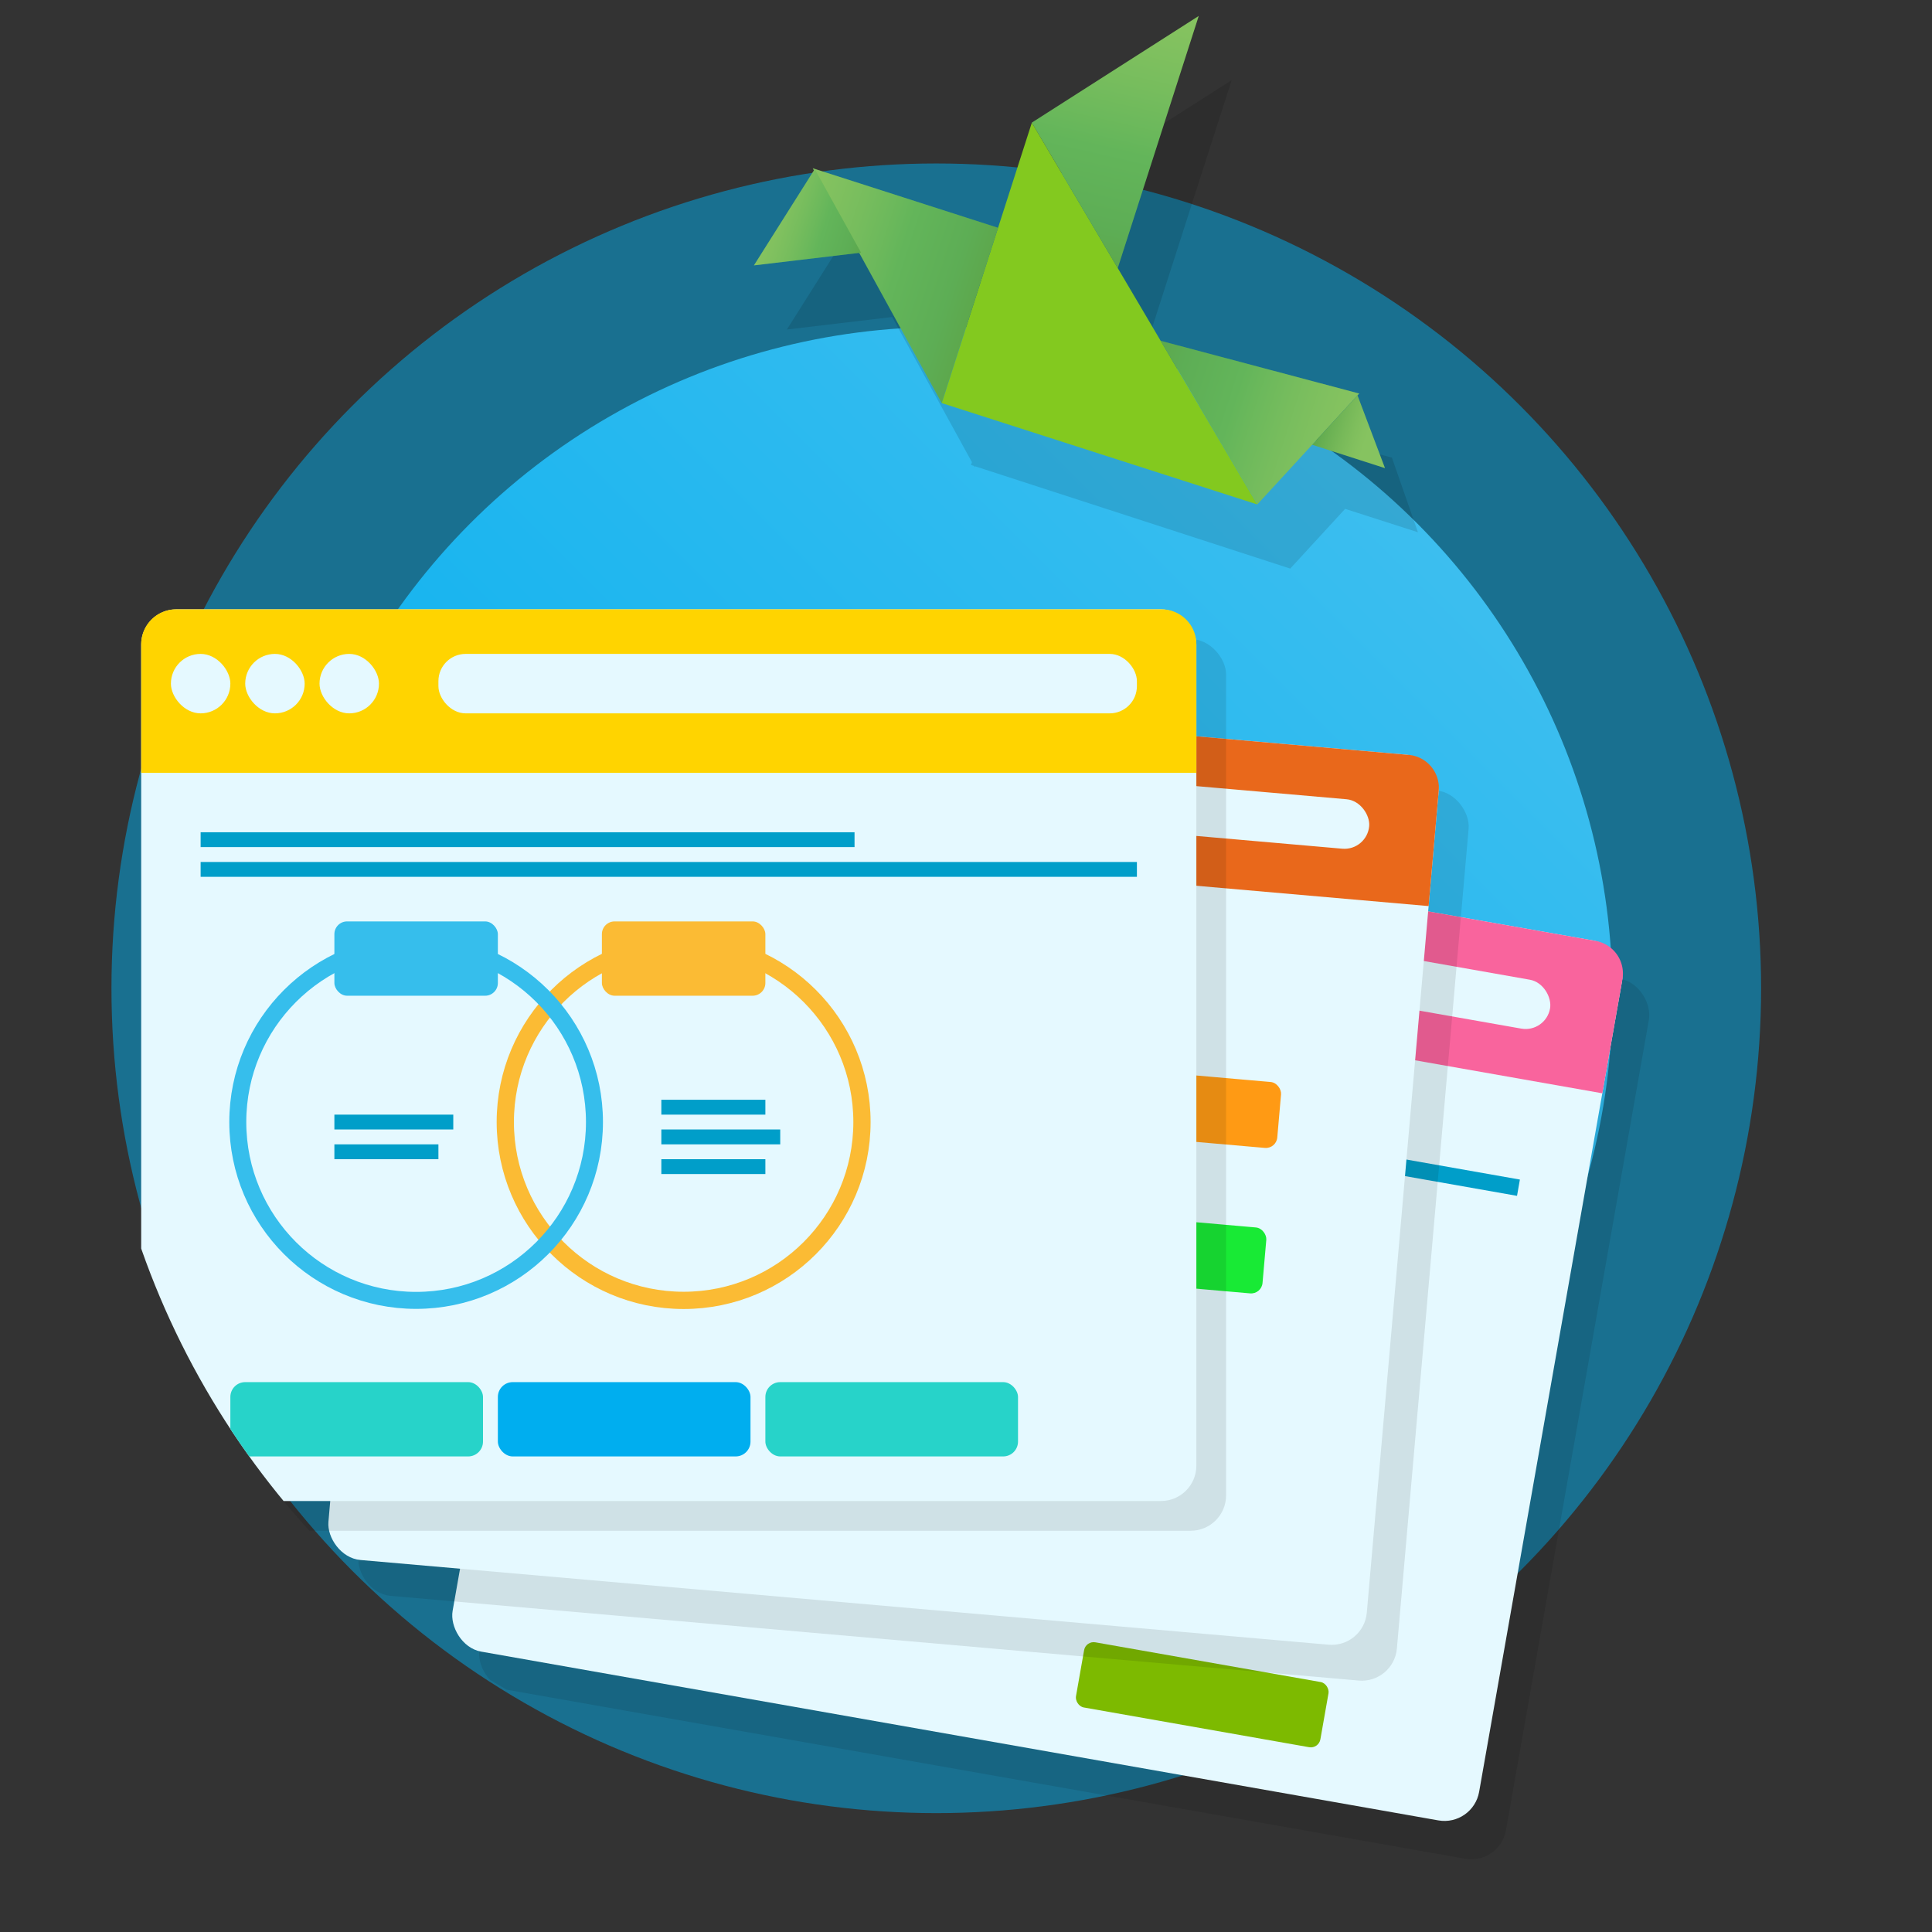 <svg xmlns="http://www.w3.org/2000/svg" xmlns:xlink="http://www.w3.org/1999/xlink" width="130" height="130" viewBox="0 0 130 130">
  <rect x="0" y="0" width="130" height="130" fill="#333333" stroke="none"/>
  <defs>
    <linearGradient id="linear-gradient" x1="35.655" y1="93.845" x2="94.345" y2="35.155" gradientUnits="userSpaceOnUse">
      <stop offset="0" stop-color="#55c835"/>
      <stop offset="1" stop-color="#6ce835"/>
    </linearGradient>
    <linearGradient id="linear-gradient-2" x1="31.68" y1="98.82" x2="95.32" y2="35.18" gradientUnits="userSpaceOnUse">
      <stop offset="0" stop-color="#00aeef"/>
      <stop offset="1" stop-color="#3cbeef"/>
    </linearGradient>
    <clipPath id="clip-path">
      <path d="M118.405,1H7.5V69H6.491A55.394,55.394,0,0,0,60.5,121.1v.038l112,19.645V1Z" fill="none"/>
    </clipPath>
    <linearGradient id="Sky" x1="-857.215" y1="-1163.754" x2="-855.668" y2="-1146.073" gradientTransform="translate(536.299 1370.204) rotate(17.809)" gradientUnits="userSpaceOnUse">
      <stop offset="0" stop-color="#cce0f4"/>
      <stop offset="0.064" stop-color="#c3dcf2"/>
      <stop offset="0.171" stop-color="#a9d2ee"/>
      <stop offset="0.307" stop-color="#80c2e7"/>
      <stop offset="0.465" stop-color="#47acde"/>
      <stop offset="0.567" stop-color="#1e9cd7"/>
      <stop offset="0.865" stop-color="#0075be"/>
      <stop offset="0.994" stop-color="#005b97"/>
    </linearGradient>
    <linearGradient id="Sky-2" data-name="Sky" x1="-834.501" y1="-1138.676" x2="-848.306" y2="-1138.676" xlink:href="#Sky"/>
    <linearGradient id="Sky-3" data-name="Sky" x1="-874.145" y1="-1140.269" x2="-861.049" y2="-1140.269" xlink:href="#Sky"/>
    <linearGradient id="Sky-4" data-name="Sky" x1="-875.915" y1="-1142.741" x2="-869.315" y2="-1142.741" xlink:href="#Sky"/>
    <linearGradient id="linear-gradient-3" x1="-831.316" y1="-1141.076" x2="-836.462" y2="-1141.076" gradientTransform="translate(536.299 1370.204) rotate(17.809)" gradientUnits="userSpaceOnUse">
      <stop offset="0.35" stop-color="#cce0f4"/>
      <stop offset="0.415" stop-color="#c3daf0"/>
      <stop offset="0.524" stop-color="#a9c9e4"/>
      <stop offset="0.662" stop-color="#80aed1"/>
      <stop offset="0.825" stop-color="#4689b7"/>
      <stop offset="1" stop-color="#005b97"/>
    </linearGradient>
  </defs>
  <title>curriculum</title>
  <g style="isolation: isolate">
    <g id="Layer_1" data-name="Layer 1">
      <circle cx="63" cy="66.5" r="55.5" fill="#00aeef" opacity="0.5"/>
      <circle cx="65" cy="64.5" r="41.5" fill="url(#linear-gradient)"/>
      <circle cx="63.5" cy="67" r="45" fill="url(#linear-gradient-2)"/>
      <g clip-path="url(#clip-path)">
        <g id="skills">
          <g id="page1">
            <g id="page">
              <rect x="36.538" y="59.731" width="70.137" height="60.117" rx="2.369" ry="2.369" transform="translate(16.68 -11.07) rotate(10)" opacity="0.1"/>
              <rect x="34.732" y="57.152" width="70.137" height="60.117" rx="2.369" ry="2.369" transform="translate(16.204 -10.796) rotate(10)" fill="#e5f9ff"/>
              <path d="M41.308,57.532h65.684a2.227,2.227,0,0,1,2.227,2.227v7.793a0,0,0,0,1,0,0H39.081a0,0,0,0,1,0,0V59.759A2.227,2.227,0,0,1,41.308,57.532Z" transform="translate(11.987 -11.926) rotate(10)" fill="#f9649d"/>
              <rect x="41.781" y="55.459" width="3.34" height="3.34" rx="1.67" ry="1.67" transform="translate(10.58 -6.677) rotate(10)" fill="#e5f9ff"/>
              <rect x="46.167" y="56.232" width="3.34" height="3.34" rx="1.67" ry="1.67" transform="translate(10.781 -7.427) rotate(10)" fill="#e5f9ff"/>
              <rect x="50.552" y="57.006" width="3.34" height="3.34" rx="1.67" ry="1.67" transform="translate(10.982 -8.177) rotate(10)" fill="#e5f9ff"/>
              <rect x="57.897" y="62.129" width="46.758" height="3.34" rx="1.67" ry="1.67" transform="translate(12.313 -13.144) rotate(10)" fill="#e5f9ff"/>
            </g>
            <g id="task">
              <rect x="40.825" y="70.209" width="44.531" height="1.113" transform="translate(13.247 -9.88) rotate(10)" fill="#009ec9"/>
              <rect x="40.303" y="73.949" width="62.344" height="1.113" transform="translate(14.024 -11.28) rotate(10)" fill="#009ec9"/>
              <rect x="67.621" y="89.684" width="6.68" height="1.113" transform="translate(16.748 -10.951) rotate(10)" fill="#009ec9"/>
              <rect x="67.218" y="92.071" width="8.906" height="1.113" transform="translate(17.173 -11.038) rotate(10)" fill="#009ec9"/>
              <rect x="46.21" y="89.3" width="6.68" height="1.113" transform="translate(16.356 -7.239) rotate(10)" fill="#009ec9"/>
              <rect x="66.848" y="94.07" width="6.68" height="1.113" transform="translate(17.498 -10.75) rotate(10)" fill="#009ec9"/>
              <rect x="46.58" y="87.301" width="8.906" height="1.113" transform="translate(16.032 -7.527) rotate(10)" fill="#009ec9"/>
              <rect x="72.547" y="111.81" width="16.699" height="4.453" rx="0.652" ry="0.652" transform="translate(21.031 -12.315) rotate(10)" fill="#7dba00"/>
              <rect x="66.853" y="79.695" width="10.02" height="4.453" rx="0.771" ry="0.771" transform="translate(15.317 -11.234) rotate(10)" fill="#ff9a14"/>
              <circle cx="70" cy="93.5" r="11.998" fill="none" stroke="#ff9a14" stroke-miterlimit="10" stroke-width="1.143"/>
              <rect x="48.215" y="76.409" width="10.02" height="4.453" rx="0.771" ry="0.771" transform="translate(14.463 -8.048) rotate(10)" fill="#36beec"/>
              <circle cx="52" cy="89.5" r="11.998" fill="none" stroke="#36beec" stroke-miterlimit="10" stroke-width="1.143"/>
            </g>
          </g>
          <g id="page1-2" data-name="page1">
            <g id="page-2" data-name="page">
              <rect x="26.403" y="50.228" width="70.137" height="60.117" rx="2.369" ry="2.369" transform="translate(7.231 -5.052) rotate(5)" opacity="0.1"/>
              <rect x="24.379" y="47.816" width="70.137" height="60.117" rx="2.369" ry="2.369" transform="translate(7.013 -4.885) rotate(5)" fill="#e5f9ff"/>
              <path d="M28.788,47.912H94.472A2.227,2.227,0,0,1,96.7,50.138v7.793a0,0,0,0,1,0,0H26.562a0,0,0,0,1,0,0V50.138A2.227,2.227,0,0,1,28.788,47.912Z" transform="translate(4.847 -5.17) rotate(5)" fill="#e9681b"/>
              <rect x="28.907" y="48.535" width="3.34" height="3.34" rx="1.67" ry="1.67" transform="translate(4.492 -2.474) rotate(5)" fill="#e5f9ff"/>
              <rect x="33.343" y="48.923" width="3.34" height="3.34" rx="1.67" ry="1.67" transform="translate(4.543 -2.859) rotate(5)" fill="#e5f9ff"/>
              <rect x="37.779" y="49.311" width="3.34" height="3.34" rx="1.67" ry="1.67" transform="translate(4.593 -3.244) rotate(5)" fill="#e5f9ff"/>
              <rect x="45.46" y="51.882" width="46.758" height="3.34" rx="1.67" ry="1.67" transform="translate(4.929 -5.796) rotate(5)" fill="#e5f9ff"/>
            </g>
            <g id="task-2" data-name="task">
              <rect x="29.064" y="61.521" width="44.531" height="1.113" transform="translate(5.606 -4.237) rotate(5)" fill="#009ec9"/>
              <rect x="57.528" y="80.236" width="6.68" height="1.113" transform="translate(7.273 -4.998) rotate(5)" fill="#009ec9"/>
              <rect x="57.33" y="82.552" width="8.906" height="1.113" transform="translate(7.478 -5.069) rotate(5)" fill="#009ec9"/>
              <rect x="36.165" y="81.72" width="6.68" height="1.113" transform="translate(7.321 -3.13) rotate(5)" fill="#009ec9"/>
              <rect x="57.14" y="84.673" width="6.68" height="1.113" transform="translate(7.658 -4.947) rotate(5)" fill="#009ec9"/>
              <rect x="36.355" y="79.599" width="8.906" height="1.113" transform="translate(7.141 -3.252) rotate(5)" fill="#009ec9"/>
              <rect x="76.071" y="72.427" width="10.02" height="4.453" rx="0.771" ry="0.771" transform="translate(6.815 -6.783) rotate(5)" fill="#ff9a14"/>
              <rect x="75.079" y="82.215" width="10.02" height="4.453" rx="0.771" ry="0.771" transform="translate(7.664 -6.659) rotate(5)" fill="#18ea35"/>
            </g>
          </g>
          <g id="page1-3" data-name="page1">
            <g id="page-3" data-name="page">
              <rect x="11.5" y="43" width="71" height="60" rx="2.381" ry="2.381" opacity="0.1"/>
              <rect x="9.5" y="41" width="71" height="60" rx="2.381" ry="2.381" fill="#e5f9ff"/>
              <path d="M11.847,41H78.153A2.347,2.347,0,0,1,80.5,43.347V52a0,0,0,0,1,0,0H9.5a0,0,0,0,1,0,0V43.347A2.347,2.347,0,0,1,11.847,41Z" fill="#ffd400"/>
              <rect x="11.5" y="44" width="4" height="4" rx="2" ry="2" fill="#e5f9ff"/>
              <rect x="16.5" y="44" width="4" height="4" rx="2" ry="2" fill="#e5f9ff"/>
              <rect x="21.5" y="44" width="4" height="4" rx="2" ry="2" fill="#e5f9ff"/>
              <rect x="29.5" y="44" width="47" height="4" rx="1.832" ry="1.832" fill="#e5f9ff"/>
            </g>
            <g id="task-3" data-name="task">
              <rect x="13.5" y="56" width="44" height="1" fill="#009ec9"/>
              <rect x="13.5" y="58" width="63" height="1" fill="#009ec9"/>
              <rect x="44.5" y="74" width="7" height="1" fill="#009ec9"/>
              <rect x="44.5" y="76" width="8" height="1" fill="#009ec9"/>
              <rect x="22.5" y="77" width="7" height="1" fill="#009ec9"/>
              <rect x="44.5" y="78" width="7" height="1" fill="#009ec9"/>
              <rect x="22.5" y="75" width="8" height="1" fill="#009ec9"/>
              <rect x="15.5" y="93" width="17" height="5" rx="1" ry="1" fill="#27d3c9"/>
              <rect x="33.5" y="93" width="17" height="5" rx="1" ry="1" fill="#00aeef"/>
              <rect x="51.5" y="93" width="17" height="5" rx="1" ry="1" fill="#27d3c9"/>
              <rect x="40.5" y="62" width="11" height="5" rx="0.856" ry="0.856" fill="#fbbb34"/>
              <circle cx="46" cy="75.5" r="12" fill="none" stroke="#fbbb34" stroke-miterlimit="10" stroke-width="1.161"/>
              <rect x="22.5" y="62" width="11" height="5" rx="0.856" ry="0.856" fill="#36beec"/>
              <circle cx="28" cy="75.5" r="12" fill="none" stroke="#36beec" stroke-miterlimit="10" stroke-width="1.143"/>
            </g>
          </g>
        </g>
      </g>
      <g>
        <polyline points="93.658 30.791 80.316 27.248 77.427 22.354 82.876 5.391 71.648 12.566 69.272 19.61 56.905 15.638 56.984 15.78 52.947 22.173 60.033 21.331 65.398 31.097 65.334 31.286 65.538 31.352 65.585 31.438 65.606 31.374 86.817 38.259 90.51 34.24 95.409 35.814 93.664 30.808 93.675 30.796" fill="#060606" fill-opacity="0.4" opacity="0.3" style="mix-blend-mode: multiply"/>
        <g>
          <polygon points="69.431 8.251 63.368 27.123 84.6 33.943 69.431 8.251" fill="#83c91f"/>
          <g>
            <polygon points="80.659 1.076 69.431 8.251 75.21 18.038 80.659 1.076" fill="#74bc3b"/>
            <polygon points="80.659 1.076 69.431 8.251 75.21 18.038 80.659 1.076" opacity="0.2" fill="url(#Sky)" style="mix-blend-mode: multiply"/>
          </g>
          <g>
            <polygon points="78.099 22.932 84.6 33.943 91.458 26.48 78.099 22.932" fill="#74bc3b"/>
            <polygon points="78.099 22.932 84.6 33.943 91.458 26.48 78.099 22.932" opacity="0.2" fill="url(#Sky-2)" style="mix-blend-mode: multiply"/>
          </g>
          <g>
            <polygon points="63.368 27.123 67.157 15.328 54.688 11.322 63.368 27.123" fill="#74bc3b"/>
            <polygon points="63.368 27.123 67.157 15.328 54.688 11.322 63.368 27.123" opacity="0.2" fill="url(#Sky-3)" style="mix-blend-mode: multiply"/>
          </g>
          <g>
            <polygon points="57.938 17.001 54.822 11.378 50.73 17.858 57.938 17.001" fill="#74bc3b"/>
            <polygon points="57.938 17.001 54.822 11.378 50.73 17.858 57.938 17.001" opacity="0.2" fill="url(#Sky-4)" style="mix-blend-mode: multiply"/>
          </g>
          <g>
            <polygon points="93.192 31.499 91.343 26.606 88.293 29.925 93.192 31.499" fill="#74bc3b"/>
            <polygon points="93.192 31.499 91.343 26.606 88.293 29.925 93.192 31.499" opacity="0.2" fill="url(#linear-gradient-3)" style="mix-blend-mode: multiply"/>
          </g>
        </g>
      </g>
    </g>
  </g>
</svg>
